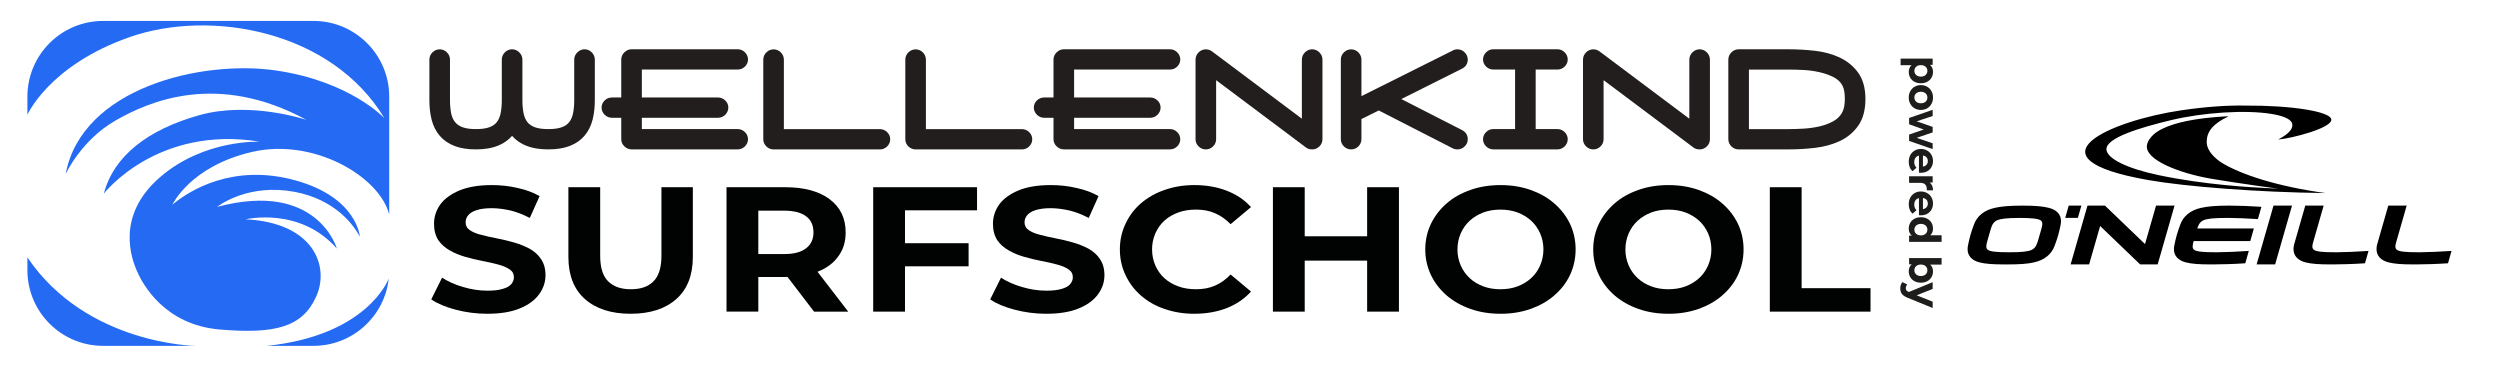 <svg xmlns="http://www.w3.org/2000/svg" xmlns:xlink="http://www.w3.org/1999/xlink" xmlns:serif="http://www.serif.com/" width="100%" height="100%" viewBox="0 0 23412 3435" xml:space="preserve" style="fill-rule:evenodd;clip-rule:evenodd;stroke-linejoin:round;stroke-miterlimit:2;"><g transform="matrix(1.333,0,0,1.333,-15387.6,-18310.8)"><g id="Capa-1" serif:id="Capa 1"></g><g id="Wide---website-blue" serif:id="Wide - website blue" transform="matrix(0.826,0,0,0.396,11472.9,9115.11)"><rect x="82.093" y="11653.1" width="21267.7" height="6500.85" style="fill:none;"></rect><g transform="matrix(2.61,0,0,5.437,18841.9,14922)"><g transform="matrix(1,0,0,1,-1181.25,-716.667)"><g transform="matrix(4.167,0,0,4.167,0,0)"><path d="M238.951,169.464c29.233,5.122 85.313,9.565 138.643,10.185c-37.379,-5.093 -66.871,-14.585 -82.164,-24.341c-6.361,-4.487 -9.896,-9.194 -10.717,-13.945c-0.644,-6.914 2.041,-12.231 8.657,-16.992c0.074,-0.059 0.156,-0.108 0.23,-0.161c0.463,-0.337 0.942,-0.66 1.445,-0.987c0.141,-0.083 0.284,-0.175 0.44,-0.268c0.492,-0.318 1.01,-0.635 1.557,-0.947c0.068,-0.044 0.142,-0.079 0.205,-0.132c1.304,-0.738 2.705,-1.485 4.228,-2.207l0.016,-0.147c-3.916,0.205 -50.026,1.68 -60.972,17.085c-1.373,1.709 -2.134,3.169 -2.574,5.269c-2.441,11.626 25.434,22.319 50.333,26.572c9.848,1.685 23.33,3.696 36.006,5.518c5.834,0.839 11.504,1.625 16.582,2.329c-1.207,-0.118 -2.549,-0.21 -4.039,-0.279c-17.53,-0.781 -53.955,-2.817 -90.035,-10.459c-24.032,-5.102 -40.443,-12.822 -40.6,-20.263c-0.18,-8.814 25.762,-16.802 50.454,-22.735c25.298,-6.064 58.224,-8.247 78.823,-4.853c8.086,1.338 13.912,3.452 15.719,6.772c1.645,3.882 -1.402,8.36 -10.455,13.12l0.045,0.093c10.498,-0.874 42.748,-9.175 41.244,-15.942c-1.318,-5.977 -30.707,-10.821 -67.686,-10.611c-13.837,-0.21 -30.257,0.845 -50.068,3.785c-53.779,7.973 -123.51,37.299 -25.317,54.541Zm39.532,34.814c1.68,-2.905 4.017,-4.058 9.516,-4.683c3.248,-0.351 6.845,-0.483 13.144,-0.498c0.084,-0.009 0.147,-0.009 0.211,-0.009c5.84,-0 16.162,0.454 22.592,0.898l0.699,0.049l2.754,-9.624l-1.074,-0.069c-7.321,-0.512 -16.963,-0.878 -24.033,-0.878c-0.127,0 -0.264,-0.005 -0.407,0c-10.433,0.019 -16.474,0.576 -21.791,1.782c-8.154,1.831 -13.77,6.362 -16.197,13.149c-0.903,2.5 -1.909,5.279 -2.706,8.062c-0.795,2.802 -1.323,5.41 -1.855,7.895c-0.24,1.114 -0.356,2.173 -0.356,3.184c-0.049,5.224 3.359,8.911 9.39,10.39c4.566,1.167 10.175,1.592 20.172,1.592l0.693,-0c7.113,-0.019 17.162,-0.317 24.926,-0.864l0.611,-0.039l2.768,-9.697l-1.241,0.088c-6.777,0.478 -17.549,0.976 -23.343,0.986l-0.914,-0c-5.723,-0 -9.053,-0.122 -11.948,-0.444c-2.545,-0.274 -4.244,-0.757 -5.191,-1.407c-0.879,-0.63 -1.24,-1.313 -1.289,-2.622l0.029,-0.063l-0.039,-0.22c0.016,-1.103 0.518,-3.071 0.689,-3.652l0.112,-0.376l44.258,0l2.832,-9.873l-44.248,0c0.322,-0.982 0.796,-2.305 1.236,-3.057Zm45.16,31.24l14.473,-0l13.203,-46.054l-14.467,0l-13.209,46.054Zm151.207,-10.508c-6.777,0.474 -17.558,0.972 -23.346,0.982c-0.316,-0.005 -0.619,-0 -0.912,-0c-5.732,-0 -9.062,-0.122 -11.953,-0.44c-2.549,-0.278 -4.244,-0.756 -5.181,-1.411c-0.909,-0.649 -1.27,-1.357 -1.299,-2.749l0.029,-0.317l-0.023,-0.034c0.072,-1.104 0.595,-2.871 0.771,-3.457l8.061,-28.12l-14.375,0l-8.848,30.835c-0.238,1.147 -0.356,2.187 -0.356,3.173c-0.048,5.274 3.448,8.975 9.493,10.459c4.554,1.153 10.146,1.587 20.097,1.587l0.782,-0c7.103,-0.019 17.158,-0.317 24.925,-0.864l0.612,-0.039l2.754,-9.697l-1.231,0.092Zm-88.271,0.982c-0.319,-0.005 -0.621,-0 -0.914,-0c-5.737,-0 -9.057,-0.122 -11.957,-0.44c-2.54,-0.278 -4.245,-0.756 -5.176,-1.411c-0.918,-0.649 -1.27,-1.362 -1.299,-2.768l0.029,-0.298l-0.019,-0.034c0.068,-1.104 0.59,-2.866 0.771,-3.467l8.051,-28.11l-14.369,0l-8.844,30.835c-0.244,1.147 -0.361,2.187 -0.361,3.173c-0.043,5.274 3.453,8.975 9.492,10.459c4.56,1.153 10.146,1.587 20.103,1.587l0.776,-0c7.109,-0.019 17.158,-0.317 24.928,-0.864l0.609,-0.039l2.764,-9.697l-1.235,0.092c-6.783,0.474 -17.564,0.972 -23.349,0.982Zm-231.329,-18.027l-2.637,9.14c-0.171,0.606 -0.81,2.627 -1.474,3.784c-1.69,2.906 -4.029,4.053 -9.522,4.659c-2.959,0.307 -6.235,0.434 -11.572,0.444c-5.322,-0.01 -8.525,-0.137 -11.299,-0.444c-2.549,-0.274 -4.253,-0.757 -5.196,-1.407c-0.883,-0.63 -1.245,-1.313 -1.299,-2.622l0.035,-0.063l-0.035,-0.22c0.015,-1.103 0.513,-3.071 0.689,-3.647l2.607,-9.151c0.176,-0.591 0.924,-3.017 1.583,-4.16c1.675,-2.905 4.014,-4.058 9.521,-4.683c2.964,-0.322 6.255,-0.468 11.602,-0.493c5.342,0.025 8.54,0.171 11.323,0.493c2.539,0.288 4.234,0.767 5.181,1.421c0.913,0.659 1.265,1.377 1.294,2.788c-0,0 -0.005,0.02 0.005,0.083c-0.01,1.094 -0.64,3.492 -0.806,4.078Zm6.069,-16.714c-4.658,-1.211 -10.371,-1.758 -20.796,-1.787c-10.445,0.029 -16.474,0.585 -21.787,1.782c-8.159,1.831 -13.77,6.362 -16.201,13.149c-0.894,2.5 -1.905,5.279 -2.697,8.062c-0.795,2.802 -1.323,5.41 -1.855,7.9c-0.239,1.109 -0.361,2.173 -0.361,3.189c-0.044,5.214 3.365,8.901 9.39,10.38c4.571,1.167 10.176,1.592 20.172,1.592l1.258,-0c9.996,-0 15.851,-0.434 21.046,-1.582c8.169,-1.802 13.775,-6.318 16.221,-13.1c0.894,-2.495 1.865,-5.103 2.671,-7.896c0.801,-2.793 1.392,-5.576 1.929,-8.066l0,-0.005c0.234,-1.123 0.361,-2.193 0.361,-3.208c0.044,-5.215 -3.359,-8.911 -9.351,-10.41Zm25.288,-1.778l-9.902,0l-2.744,9.566l9.902,0l2.744,-9.566Zm58.379,-0.009l-8.628,30.102l-31.313,-30.102l-13.667,0l-13.208,46.054l14.473,-0l8.628,-30.093l31.313,30.093l13.666,-0l13.208,-46.054l-14.472,0Z" style="fill-rule:nonzero;"></path></g></g></g><g transform="matrix(0.605,0,0,1.172,-216.757,-2543.14)"><g transform="matrix(16.149,0,0,17.369,2324.65,16759.8)"><path d="M0,-234.421c70.278,-24.549 175.695,-5.776 221.665,70.759c0,0 -29.844,-32.25 -94.587,-41.637c-64.742,-9.386 -168.956,15.163 -182.915,90.254c0,-0 13.478,-29.362 43.081,-46.45c29.604,-17.089 89.051,-42.841 166.549,-0.723c-0,0 -48.857,-16.606 -93.383,-4.091c-44.525,12.515 -74.369,35.38 -83.034,68.353c-0,0 46.21,-59.929 135.983,-45.248c-0,0 -48.777,-2.407 -87.286,31.128c-38.508,33.534 -24.629,70.679 -19.815,81.75c4.813,11.071 23.827,46.692 71.962,50.783c48.136,4.092 71.963,-1.925 83.997,-28.64c12.034,-26.716 -2.407,-64.502 -61.373,-67.39c0,0 47.173,-11.312 79.424,25.511c-0,0 -16.847,-59.688 -104.214,-36.342c-0,0 22.865,-18.532 60.17,-14.2c37.305,4.332 56.559,25.993 64.02,40.193c-0,0 -2.166,-34.176 -56.078,-49.098c-53.912,-14.922 -91.939,8.424 -107.102,21.18c-0,0 15.404,-33.455 69.316,-45.97c53.912,-12.515 111.313,21.661 119.436,54.634l-0,-102.86c-0,-36.415 -29.52,-65.936 -65.935,-65.936l-183.09,0c-36.415,0 -65.936,29.521 -65.936,65.936l-0,15.855c-0,0 18.867,-43.202 89.145,-67.751" style="fill:#246af3;fill-rule:nonzero;"></path></g><g transform="matrix(0,17.369,16.149,0,2688.34,15423.1)"><path d="M34.6,-111.665l11.128,0.001c36.415,-0.001 65.937,29.519 65.937,65.936l-0,80.328c-0,0 -1.011,-94.853 -77.065,-146.265" style="fill:#246af3;fill-rule:nonzero;"></path></g><g transform="matrix(16.149,0,0,17.369,4252.52,16343.8)"><path d="M0,58.653l40.504,0c33.954,0 61.908,-25.665 65.534,-58.653c-0.23,0.626 -18.512,49.612 -106.038,58.653" style="fill:#246af3;fill-rule:nonzero;"></path></g></g><g transform="matrix(7.081,0,0,15.354,-165362,-316504)"><g transform="matrix(4.167,0,0,4.167,24067.2,21545.4)"><path d="M0,-27.5c-0.774,0 -1.467,0.277 -2.058,0.822c-0.612,0.565 -0.935,1.269 -0.935,2.036l0,11.244c0,1.357 -0.115,2.585 -0.341,3.649c-0.204,0.957 -0.566,1.769 -1.077,2.411c-0.489,0.614 -1.194,1.094 -2.098,1.425c-0.98,0.361 -2.31,0.545 -3.952,0.545c-1.642,0 -2.973,-0.184 -3.954,-0.545c-0.904,-0.332 -1.609,-0.812 -2.097,-1.425c-0.512,-0.642 -0.875,-1.454 -1.077,-2.41c-0.226,-1.065 -0.341,-2.293 -0.341,-3.65l0,-11.244c0,-0.766 -0.323,-1.47 -0.935,-2.036c-0.593,-0.546 -1.285,-0.822 -2.058,-0.822c-0.773,0 -1.483,0.291 -2.056,0.843c-0.581,0.562 -0.888,1.26 -0.888,2.015l0,11.244c0,1.358 -0.114,2.586 -0.34,3.65c-0.202,0.957 -0.563,1.768 -1.074,2.411c-0.487,0.613 -1.19,1.093 -2.091,1.425c-0.978,0.361 -2.303,0.544 -3.94,0.544c-1.635,0 -2.961,-0.184 -3.939,-0.545c-0.906,-0.334 -1.621,-0.816 -2.125,-1.437c-0.521,-0.638 -0.887,-1.446 -1.088,-2.398c-0.225,-1.064 -0.34,-2.292 -0.34,-3.65l0,-11.244c0,-0.759 -0.313,-1.459 -0.904,-2.023c-1.15,-1.094 -2.982,-1.093 -4.13,0.002c-0.591,0.563 -0.904,1.262 -0.904,2.021l0,11.244c0,1.998 0.221,3.835 0.653,5.456c0.455,1.711 1.238,3.198 2.326,4.422c1.093,1.232 2.527,2.184 4.26,2.832c1.681,0.627 3.759,0.947 6.179,0.947c1.132,0 2.245,-0.08 3.307,-0.237c1.1,-0.161 2.156,-0.44 3.139,-0.831c1.001,-0.397 1.941,-0.934 2.796,-1.595c0.42,-0.326 0.814,-0.696 1.174,-1.102c0.362,0.404 0.749,0.771 1.157,1.093c0.842,0.667 1.789,1.208 2.815,1.607c0.997,0.389 2.058,0.668 3.154,0.828c1.062,0.157 2.176,0.237 3.309,0.237c2.418,0 4.496,-0.32 6.178,-0.947c1.733,-0.648 3.167,-1.6 4.261,-2.832c1.087,-1.223 1.869,-2.711 2.326,-4.422c0.433,-1.626 0.652,-3.462 0.652,-5.456l0,-11.244c0,-0.755 -0.308,-1.453 -0.891,-2.016c-0.57,-0.551 -1.28,-0.842 -2.053,-0.842" style="fill:#231e1e;fill-rule:nonzero;"></path></g><g transform="matrix(4.167,0,0,4.167,24251.1,21523)"><path d="M0,-16.505c0.774,-0 1.46,-0.264 2.037,-0.781c0.609,-0.545 0.932,-1.24 0.932,-2.01c0,-0.759 -0.315,-1.455 -0.911,-2.014c-0.574,-0.538 -1.286,-0.822 -2.058,-0.822l-30.578,-0c-0.775,-0 -1.468,0.277 -2.059,0.824c-0.611,0.566 -0.934,1.271 -0.934,2.038l0,10.511l-2.702,-0c-0.773,-0 -1.458,0.263 -2.037,0.781c-0.61,0.547 -0.932,1.242 -0.932,2.01c-0,0.759 0.315,1.455 0.91,2.013c0.574,0.538 1.286,0.822 2.059,0.822l2.702,-0l0,5.946c0,0.78 0.331,1.483 0.956,2.033c0.588,0.517 1.273,0.781 2.037,0.781l30.578,-0c0.777,-0 1.464,-0.268 2.043,-0.794c0.606,-0.55 0.926,-1.248 0.926,-2.02c0,-0.772 -0.32,-1.47 -0.925,-2.019c-0.58,-0.527 -1.267,-0.794 -2.044,-0.794l-27.634,-0l0,-3.133l21.963,-0c0.774,-0 1.485,-0.284 2.058,-0.821c0.596,-0.559 0.911,-1.255 0.911,-2.014c0,-0.768 -0.322,-1.464 -0.931,-2.009c-0.579,-0.519 -1.264,-0.782 -2.038,-0.782l-21.963,-0l0,-7.746l27.634,-0Z" style="fill:#231e1e;fill-rule:nonzero;"></path></g><g transform="matrix(4.167,0,0,4.167,24421.9,21453.2)"><path d="M0,16.764l-27.683,0l0,-19.273c0,-0.76 -0.313,-1.459 -0.904,-2.024c-1.149,-1.093 -2.979,-1.094 -4.13,0.002c-0.591,0.564 -0.903,1.262 -0.903,2.022l-0,22.086c-0,0.771 0.319,1.47 0.925,2.02c0.579,0.526 1.267,0.794 2.043,0.794l30.652,0c0.777,0 1.465,-0.268 2.045,-0.795c0.604,-0.551 0.923,-1.248 0.923,-2.019c0,-0.771 -0.319,-1.469 -0.924,-2.019c-0.58,-0.526 -1.268,-0.794 -2.044,-0.794" style="fill:#231e1e;fill-rule:nonzero;"></path></g><g transform="matrix(4.167,0,0,4.167,24592.5,21453.2)"><path d="M0,16.764l-27.683,0l0,-19.273c0,-0.76 -0.313,-1.459 -0.904,-2.024c-1.149,-1.093 -2.979,-1.094 -4.129,0.002c-0.592,0.564 -0.904,1.262 -0.904,2.022l0,22.086c0,0.771 0.32,1.47 0.925,2.02c0.579,0.526 1.267,0.794 2.043,0.794l30.652,0c0.777,0 1.465,-0.268 2.045,-0.795c0.604,-0.551 0.924,-1.248 0.924,-2.019c0,-0.771 -0.32,-1.469 -0.925,-2.019c-0.579,-0.526 -1.268,-0.794 -2.044,-0.794" style="fill:#231e1e;fill-rule:nonzero;"></path></g><g transform="matrix(4.167,0,0,4.167,24770.3,21523)"><path d="M0,-16.505c0.774,-0 1.46,-0.264 2.037,-0.781c0.609,-0.546 0.933,-1.241 0.933,-2.01c0,-0.758 -0.316,-1.454 -0.912,-2.014c-0.573,-0.538 -1.285,-0.822 -2.058,-0.822l-30.578,-0c-0.765,-0 -1.477,0.285 -2.059,0.824c-0.61,0.566 -0.934,1.271 -0.934,2.038l0,10.511l-2.701,-0c-0.774,-0 -1.459,0.263 -2.038,0.781c-0.609,0.547 -0.931,1.242 -0.931,2.01c0,0.759 0.314,1.455 0.91,2.013c0.573,0.538 1.285,0.822 2.059,0.822l2.701,-0l0,5.946c0,0.78 0.331,1.482 0.956,2.032c0.587,0.518 1.272,0.782 2.037,0.782l30.578,-0c0.776,-0 1.464,-0.268 2.044,-0.794c0.605,-0.551 0.926,-1.249 0.926,-2.02c0,-0.771 -0.321,-1.469 -0.926,-2.019c-0.58,-0.527 -1.268,-0.794 -2.044,-0.794l-27.634,-0l0,-3.133l21.963,-0c0.775,-0 1.485,-0.284 2.059,-0.821c0.595,-0.559 0.911,-1.255 0.911,-2.014c0,-0.768 -0.322,-1.463 -0.932,-2.009c-0.578,-0.519 -1.263,-0.782 -2.038,-0.782l-21.963,-0l0,-7.746l27.634,-0Z" style="fill:#231e1e;fill-rule:nonzero;"></path></g><g transform="matrix(4.167,0,0,4.167,24941.1,21545.4)"><path d="M0,-27.495c-0.787,0 -1.482,0.281 -2.066,0.837c-0.591,0.563 -0.903,1.263 -0.903,2.021l0,16.385l-25.867,-18.647c-1.185,-0.86 -2.814,-0.773 -3.882,0.241c-0.59,0.563 -0.902,1.263 -0.902,2.021l0,22.087c0,0.771 0.32,1.469 0.926,2.02c0.579,0.526 1.267,0.794 2.043,0.794c0.776,0 1.464,-0.268 2.044,-0.794c0.604,-0.551 0.924,-1.249 0.924,-2.02l0,-16.386l25.825,18.615c0.487,0.388 1.113,0.585 1.858,0.585c0.776,-0 1.464,-0.268 2.046,-0.795c0.603,-0.551 0.923,-1.248 0.923,-2.019l0,-22.087c0,-0.757 -0.313,-1.458 -0.904,-2.023c-0.575,-0.546 -1.289,-0.835 -2.065,-0.835" style="fill:#231e1e;fill-rule:nonzero;"></path></g><g transform="matrix(4.167,0,0,4.167,25128,21533.5)"><path d="M0,-21.783c0,-0.758 -0.312,-1.458 -0.903,-2.023c-0.576,-0.546 -1.289,-0.835 -2.066,-0.835c-0.501,0 -0.999,0.128 -1.376,0.346l-26.306,12.644l-0,-10.132c-0,-0.759 -0.313,-1.458 -0.904,-2.023c-1.15,-1.093 -2.978,-1.094 -4.132,0.002c-0.589,0.563 -0.902,1.262 -0.902,2.021l0,22.087c0,0.77 0.32,1.469 0.926,2.019c0.58,0.527 1.267,0.794 2.043,0.794c0.776,0 1.464,-0.267 2.044,-0.794c0.605,-0.55 0.925,-1.249 0.925,-2.019l-0,-5.606l4.994,-2.376l21.275,10.475c0.408,0.212 0.884,0.32 1.413,0.32c0.777,0 1.465,-0.267 2.046,-0.795c0.604,-0.55 0.923,-1.248 0.923,-2.018c-0,-1.101 -0.561,-1.99 -1.582,-2.507l-17.576,-8.637l17.513,-8.431c1.045,-0.499 1.645,-1.414 1.645,-2.512" style="fill:#231e1e;fill-rule:nonzero;"></path></g><g transform="matrix(4.167,0,0,4.167,25235.7,21523)"><path d="M0,-16.505c0.775,-0 1.461,-0.264 2.037,-0.781c0.609,-0.546 0.932,-1.241 0.932,-2.01c0,-0.758 -0.315,-1.453 -0.91,-2.013c-0.574,-0.538 -1.285,-0.823 -2.059,-0.823l-18.479,-0c-0.784,-0 -1.477,0.277 -2.059,0.823c-0.595,0.56 -0.909,1.255 -0.909,2.013c0,0.768 0.321,1.463 0.93,2.009c0.579,0.518 1.264,0.782 2.038,0.782l6.271,-0l0,16.505l-6.271,-0c-0.777,-0 -1.463,0.267 -2.042,0.794c-0.606,0.549 -0.926,1.248 -0.926,2.019c0,0.771 0.32,1.469 0.925,2.02c0.58,0.526 1.266,0.794 2.043,0.794l18.479,-0c0.778,-0 1.466,-0.268 2.043,-0.794c0.605,-0.551 0.926,-1.249 0.926,-2.02c-0,-0.771 -0.32,-1.469 -0.924,-2.018c-0.579,-0.528 -1.267,-0.795 -2.045,-0.795l-6.271,-0l-0,-16.505l6.271,-0Z" style="fill:#231e1e;fill-rule:nonzero;"></path></g><g transform="matrix(4.167,0,0,4.167,25406.5,21545.4)"><path d="M0,-27.495c-0.787,0 -1.481,0.281 -2.066,0.837c-0.591,0.563 -0.903,1.263 -0.903,2.021l0,16.385l-25.867,-18.647c-1.185,-0.86 -2.814,-0.773 -3.882,0.241c-0.59,0.563 -0.902,1.263 -0.902,2.021l0,22.087c0,0.771 0.32,1.469 0.926,2.02c0.579,0.526 1.267,0.794 2.043,0.794c0.776,0 1.464,-0.268 2.044,-0.794c0.604,-0.551 0.924,-1.249 0.924,-2.02l0,-16.386l25.825,18.615c0.488,0.388 1.113,0.585 1.858,0.585c0.776,-0 1.465,-0.268 2.046,-0.795c0.603,-0.551 0.923,-1.248 0.923,-2.019l0,-22.087c0,-0.757 -0.313,-1.458 -0.904,-2.023c-0.575,-0.546 -1.289,-0.835 -2.065,-0.835" style="fill:#231e1e;fill-rule:nonzero;"></path></g><g transform="matrix(4.167,0,0,4.167,25567.1,21463.4)"><path d="M0,12.12c-1.214,0.642 -2.563,1.127 -4.007,1.442c-1.492,0.326 -3.037,0.535 -4.591,0.62c-1.605,0.086 -3.046,0.13 -4.282,0.13l-11.452,-0l0,-16.505l11.452,-0c1.206,-0 2.625,0.038 4.219,0.111c1.539,0.07 3.09,0.271 4.611,0.597c1.491,0.32 2.874,0.788 4.11,1.392c1.121,0.548 1.936,1.274 2.492,2.212c0.311,0.543 0.514,1.122 0.605,1.723c0.104,0.69 0.157,1.4 0.157,2.107c0,0.695 -0.06,1.396 -0.176,2.079c-0.106,0.611 -0.32,1.199 -0.634,1.748c-0.561,0.974 -1.403,1.762 -2.504,2.344m7.112,-13.512c-1.38,-1.807 -3.189,-3.216 -5.379,-4.186c-2.113,-0.938 -4.501,-1.554 -7.096,-1.834c-2.514,-0.27 -5.042,-0.407 -7.517,-0.407l-14.422,-0c-0.775,-0 -1.489,0.289 -2.065,0.836c-0.591,0.564 -0.903,1.263 -0.903,2.022l0,22.087c0,0.77 0.32,1.469 0.925,2.019c0.58,0.527 1.268,0.794 2.043,0.794l14.422,-0c2.549,-0 5.113,-0.144 7.622,-0.43c2.59,-0.294 4.968,-0.919 7.069,-1.857c2.178,-0.975 3.974,-2.403 5.337,-4.245c1.396,-1.887 2.104,-4.389 2.104,-7.436c0,-3.024 -0.72,-5.501 -2.14,-7.363" style="fill:#231e1e;fill-rule:nonzero;"></path></g></g><g transform="matrix(24.285,0,0,45.87,-13637.5,-43377.9)"><g transform="matrix(68.745,0,0,68.745,714.2,1320.62)"><path d="M0.313,0.012c-0.056,-0 -0.109,-0.008 -0.161,-0.023c-0.051,-0.015 -0.093,-0.034 -0.124,-0.058l0.055,-0.122c0.03,0.021 0.065,0.039 0.106,0.052c0.042,0.014 0.083,0.021 0.125,0.021c0.032,-0 0.058,-0.003 0.078,-0.01c0.02,-0.006 0.034,-0.015 0.043,-0.026c0.009,-0.012 0.014,-0.025 0.014,-0.039c0,-0.019 -0.007,-0.034 -0.022,-0.045c-0.015,-0.011 -0.034,-0.02 -0.058,-0.027c-0.024,-0.007 -0.051,-0.014 -0.08,-0.02c-0.029,-0.006 -0.058,-0.014 -0.087,-0.023c-0.029,-0.009 -0.055,-0.021 -0.079,-0.036c-0.024,-0.015 -0.044,-0.034 -0.059,-0.058c-0.014,-0.024 -0.022,-0.055 -0.022,-0.092c0,-0.04 0.011,-0.076 0.032,-0.109c0.022,-0.033 0.055,-0.059 0.098,-0.079c0.044,-0.02 0.099,-0.03 0.165,-0.03c0.044,0 0.087,0.005 0.13,0.016c0.043,0.01 0.081,0.026 0.113,0.046l-0.05,0.123c-0.033,-0.019 -0.065,-0.033 -0.098,-0.042c-0.033,-0.008 -0.065,-0.013 -0.096,-0.013c-0.032,0 -0.057,0.004 -0.077,0.011c-0.02,0.007 -0.034,0.017 -0.043,0.029c-0.009,0.012 -0.013,0.025 -0.013,0.04c-0,0.018 0.007,0.033 0.022,0.044c0.015,0.011 0.034,0.02 0.058,0.026c0.024,0.007 0.051,0.014 0.08,0.02c0.029,0.006 0.058,0.014 0.087,0.023c0.029,0.009 0.055,0.021 0.079,0.035c0.024,0.015 0.044,0.034 0.058,0.058c0.015,0.024 0.023,0.054 0.023,0.091c-0,0.039 -0.011,0.075 -0.033,0.108c-0.022,0.033 -0.054,0.059 -0.098,0.079c-0.044,0.02 -0.099,0.03 -0.166,0.03Z" style="fill:#010303;fill-rule:nonzero;"></path></g><g transform="matrix(68.745,0,0,68.745,758.858,1320.62)"><path d="M0.394,0.012c-0.099,-0 -0.177,-0.028 -0.233,-0.083c-0.056,-0.055 -0.084,-0.134 -0.084,-0.237l-0,-0.392l0.162,0l0,0.386c0,0.067 0.014,0.115 0.041,0.144c0.028,0.03 0.066,0.044 0.115,0.044c0.05,0 0.088,-0.014 0.115,-0.044c0.027,-0.029 0.041,-0.077 0.041,-0.144l0,-0.386l0.16,0l-0,0.392c-0,0.103 -0.028,0.182 -0.084,0.237c-0.056,0.055 -0.134,0.083 -0.233,0.083Z" style="fill:#010303;fill-rule:nonzero;"></path></g><g transform="matrix(68.745,0,0,68.745,813.824,1320.62)"><path d="M0.083,-0l-0,-0.7l0.299,0c0.097,0 0.173,0.023 0.227,0.068c0.054,0.045 0.081,0.107 0.081,0.186c0,0.052 -0.012,0.097 -0.037,0.134c-0.024,0.038 -0.059,0.067 -0.105,0.087c-0.045,0.02 -0.1,0.03 -0.162,0.03l-0.213,-0l0.072,-0.071l0,0.266l-0.162,0Zm0.446,0l-0.176,-0.254l0.173,-0l0.177,0.254l-0.174,0Zm-0.284,-0.248l-0.072,-0.076l0.204,-0c0.05,-0 0.087,-0.011 0.112,-0.033c0.025,-0.021 0.037,-0.051 0.037,-0.089c0,-0.039 -0.012,-0.069 -0.037,-0.09c-0.025,-0.021 -0.062,-0.032 -0.112,-0.032l-0.204,-0l0.072,-0.077l0,0.397Z" style="fill:#010303;fill-rule:nonzero;"></path></g><g transform="matrix(68.745,0,0,68.745,865.195,1320.62)"><path d="M0.083,-0l-0,-0.7l0.529,0l-0,0.13l-0.367,0l0,0.57l-0.162,-0Zm0.15,-0.255l-0,-0.13l0.336,-0l0,0.13l-0.336,0Z" style="fill:#010303;fill-rule:nonzero;"></path></g><g transform="matrix(68.745,0,0,68.745,909.955,1320.62)"><path d="M0.313,0.012c-0.056,-0 -0.109,-0.008 -0.161,-0.023c-0.051,-0.015 -0.093,-0.034 -0.124,-0.058l0.055,-0.122c0.03,0.021 0.065,0.039 0.106,0.052c0.042,0.014 0.083,0.021 0.125,0.021c0.032,-0 0.058,-0.003 0.078,-0.01c0.02,-0.006 0.034,-0.015 0.043,-0.026c0.009,-0.012 0.014,-0.025 0.014,-0.039c0,-0.019 -0.007,-0.034 -0.022,-0.045c-0.015,-0.011 -0.034,-0.02 -0.058,-0.027c-0.024,-0.007 -0.051,-0.014 -0.08,-0.02c-0.029,-0.006 -0.058,-0.014 -0.087,-0.023c-0.029,-0.009 -0.055,-0.021 -0.079,-0.036c-0.024,-0.015 -0.044,-0.034 -0.059,-0.058c-0.014,-0.024 -0.022,-0.055 -0.022,-0.092c0,-0.04 0.011,-0.076 0.032,-0.109c0.022,-0.033 0.055,-0.059 0.098,-0.079c0.044,-0.02 0.099,-0.03 0.165,-0.03c0.044,0 0.087,0.005 0.13,0.016c0.043,0.01 0.081,0.026 0.113,0.046l-0.05,0.123c-0.033,-0.019 -0.065,-0.033 -0.098,-0.042c-0.033,-0.008 -0.065,-0.013 -0.096,-0.013c-0.032,0 -0.057,0.004 -0.077,0.011c-0.02,0.007 -0.034,0.017 -0.043,0.029c-0.009,0.012 -0.013,0.025 -0.013,0.04c-0,0.018 0.007,0.033 0.022,0.044c0.015,0.011 0.034,0.02 0.058,0.026c0.024,0.007 0.051,0.014 0.08,0.02c0.029,0.006 0.058,0.014 0.087,0.023c0.029,0.009 0.055,0.021 0.079,0.035c0.024,0.015 0.044,0.034 0.058,0.058c0.015,0.024 0.023,0.054 0.023,0.091c-0,0.039 -0.011,0.075 -0.033,0.108c-0.022,0.033 -0.054,0.059 -0.098,0.079c-0.044,0.02 -0.099,0.03 -0.166,0.03Z" style="fill:#010303;fill-rule:nonzero;"></path></g><g transform="matrix(68.745,0,0,68.745,954.614,1320.62)"><path d="M0.418,0.012c-0.054,-0 -0.104,-0.009 -0.151,-0.027c-0.046,-0.017 -0.086,-0.042 -0.12,-0.075c-0.034,-0.032 -0.06,-0.071 -0.079,-0.115c-0.019,-0.044 -0.029,-0.092 -0.029,-0.145c0,-0.053 0.01,-0.101 0.029,-0.145c0.019,-0.044 0.045,-0.083 0.079,-0.115c0.035,-0.033 0.075,-0.058 0.121,-0.075c0.046,-0.018 0.097,-0.027 0.151,-0.027c0.061,0 0.116,0.011 0.165,0.032c0.049,0.021 0.09,0.051 0.123,0.092l-0.104,0.096c-0.024,-0.027 -0.05,-0.048 -0.08,-0.062c-0.029,-0.014 -0.061,-0.02 -0.096,-0.02c-0.033,-0 -0.063,0.005 -0.09,0.016c-0.027,0.011 -0.051,0.026 -0.071,0.046c-0.02,0.02 -0.035,0.044 -0.046,0.071c-0.011,0.028 -0.017,0.058 -0.017,0.091c0,0.033 0.006,0.063 0.017,0.091c0.011,0.027 0.026,0.051 0.046,0.071c0.02,0.02 0.044,0.035 0.071,0.046c0.027,0.011 0.057,0.016 0.09,0.016c0.035,0 0.067,-0.006 0.096,-0.02c0.03,-0.014 0.056,-0.035 0.08,-0.063l0.104,0.096c-0.033,0.041 -0.074,0.071 -0.123,0.093c-0.049,0.021 -0.105,0.032 -0.166,0.032Z" style="fill:#010303;fill-rule:nonzero;"></path></g><g transform="matrix(68.745,0,0,68.745,1005.19,1320.62)"><path d="M0.563,-0l-0,-0.7l0.162,0l0,0.7l-0.162,-0Zm-0.48,-0l-0,-0.7l0.162,0l0,0.7l-0.162,-0Zm0.15,-0.287l-0,-0.137l0.342,0l-0,0.137l-0.342,0Z" style="fill:#010303;fill-rule:nonzero;"></path></g><g transform="matrix(68.745,0,0,68.745,1061.57,1320.62)"><path d="M0.423,0.012c-0.056,-0 -0.107,-0.009 -0.153,-0.027c-0.047,-0.018 -0.088,-0.044 -0.122,-0.076c-0.034,-0.033 -0.061,-0.071 -0.08,-0.115c-0.019,-0.044 -0.029,-0.092 -0.029,-0.144c0,-0.052 0.01,-0.1 0.029,-0.144c0.019,-0.044 0.046,-0.082 0.08,-0.115c0.034,-0.033 0.075,-0.058 0.122,-0.076c0.046,-0.018 0.097,-0.027 0.152,-0.027c0.056,0 0.106,0.009 0.153,0.027c0.046,0.018 0.087,0.043 0.121,0.076c0.034,0.032 0.061,0.071 0.08,0.114c0.019,0.044 0.029,0.093 0.029,0.145c-0,0.052 -0.01,0.1 -0.029,0.145c-0.019,0.044 -0.046,0.082 -0.08,0.114c-0.034,0.033 -0.075,0.058 -0.121,0.076c-0.047,0.018 -0.097,0.027 -0.152,0.027Zm-0.001,-0.138c0.031,0 0.06,-0.005 0.087,-0.016c0.026,-0.011 0.049,-0.026 0.069,-0.046c0.02,-0.02 0.035,-0.044 0.046,-0.071c0.011,-0.028 0.017,-0.058 0.017,-0.091c-0,-0.033 -0.006,-0.064 -0.017,-0.091c-0.011,-0.027 -0.026,-0.051 -0.046,-0.071c-0.02,-0.02 -0.043,-0.035 -0.069,-0.046c-0.027,-0.011 -0.056,-0.016 -0.087,-0.016c-0.031,-0 -0.06,0.005 -0.087,0.016c-0.026,0.011 -0.049,0.026 -0.069,0.046c-0.02,0.02 -0.035,0.044 -0.046,0.071c-0.011,0.028 -0.017,0.058 -0.017,0.091c0,0.033 0.006,0.063 0.017,0.091c0.011,0.027 0.026,0.051 0.046,0.071c0.019,0.02 0.043,0.035 0.069,0.046c0.027,0.011 0.056,0.016 0.087,0.016Z" style="fill:#010303;fill-rule:nonzero;"></path></g><g transform="matrix(68.745,0,0,68.745,1120.39,1320.62)"><path d="M0.423,0.012c-0.056,-0 -0.107,-0.009 -0.153,-0.027c-0.047,-0.018 -0.088,-0.044 -0.122,-0.076c-0.034,-0.033 -0.061,-0.071 -0.08,-0.115c-0.019,-0.044 -0.029,-0.092 -0.029,-0.144c0,-0.052 0.01,-0.1 0.029,-0.144c0.019,-0.044 0.046,-0.082 0.08,-0.115c0.034,-0.033 0.075,-0.058 0.122,-0.076c0.046,-0.018 0.097,-0.027 0.152,-0.027c0.056,0 0.106,0.009 0.153,0.027c0.046,0.018 0.087,0.043 0.121,0.076c0.034,0.032 0.061,0.071 0.08,0.114c0.019,0.044 0.029,0.093 0.029,0.145c-0,0.052 -0.01,0.1 -0.029,0.145c-0.019,0.044 -0.046,0.082 -0.08,0.114c-0.034,0.033 -0.075,0.058 -0.121,0.076c-0.047,0.018 -0.097,0.027 -0.152,0.027Zm-0.001,-0.138c0.031,0 0.06,-0.005 0.087,-0.016c0.026,-0.011 0.049,-0.026 0.069,-0.046c0.02,-0.02 0.035,-0.044 0.046,-0.071c0.011,-0.028 0.017,-0.058 0.017,-0.091c-0,-0.033 -0.006,-0.064 -0.017,-0.091c-0.011,-0.027 -0.026,-0.051 -0.046,-0.071c-0.02,-0.02 -0.043,-0.035 -0.069,-0.046c-0.027,-0.011 -0.056,-0.016 -0.087,-0.016c-0.031,-0 -0.06,0.005 -0.087,0.016c-0.026,0.011 -0.049,0.026 -0.069,0.046c-0.02,0.02 -0.035,0.044 -0.046,0.071c-0.011,0.028 -0.017,0.058 -0.017,0.091c0,0.033 0.006,0.063 0.017,0.091c0.011,0.027 0.026,0.051 0.046,0.071c0.019,0.02 0.043,0.035 0.069,0.046c0.027,0.011 0.056,0.016 0.087,0.016Z" style="fill:#010303;fill-rule:nonzero;"></path></g><g transform="matrix(68.745,0,0,68.745,1179.22,1320.62)"><path d="M0.083,-0l-0,-0.7l0.162,0l0,0.568l0.351,-0l-0,0.132l-0.513,-0Z" style="fill:#010303;fill-rule:nonzero;"></path></g></g><g transform="matrix(1.24143e-15,40.683,-20.323,2.7861e-15,42480.7,-39057.8)"><g transform="matrix(18.33,0,0,18.33,1271.16,1287.1)"><path d="M0.39,0.008c-0.045,-0 -0.085,-0.01 -0.119,-0.03c-0.034,-0.02 -0.061,-0.051 -0.08,-0.092c-0.019,-0.04 -0.028,-0.092 -0.028,-0.155c-0,-0.063 0.009,-0.115 0.027,-0.156c0.018,-0.041 0.044,-0.071 0.078,-0.091c0.034,-0.02 0.075,-0.03 0.122,-0.03c0.05,0 0.096,0.012 0.136,0.035c0.041,0.022 0.073,0.055 0.096,0.096c0.024,0.041 0.036,0.09 0.036,0.146c-0,0.056 -0.012,0.105 -0.036,0.147c-0.023,0.041 -0.055,0.073 -0.096,0.096c-0.04,0.022 -0.086,0.034 -0.136,0.034Zm-0.318,0.186l0,-0.732l0.149,0l-0,0.11l-0.003,0.16l0.01,0.159l0,0.303l-0.156,0Zm0.291,-0.314c0.026,-0 0.049,-0.006 0.07,-0.018c0.02,-0.012 0.037,-0.029 0.049,-0.051c0.012,-0.023 0.018,-0.049 0.018,-0.08c0,-0.031 -0.006,-0.058 -0.018,-0.08c-0.012,-0.022 -0.029,-0.039 -0.049,-0.051c-0.021,-0.012 -0.044,-0.018 -0.07,-0.018c-0.026,0 -0.049,0.006 -0.07,0.018c-0.021,0.012 -0.037,0.029 -0.049,0.051c-0.012,0.022 -0.018,0.049 -0.018,0.08c-0,0.031 0.006,0.057 0.018,0.08c0.012,0.022 0.028,0.039 0.049,0.051c0.021,0.012 0.044,0.018 0.07,0.018Z" style="fill:#1d1d1b;fill-rule:nonzero;"></path></g><g transform="matrix(18.33,0,0,18.33,1283.43,1287.1)"><path d="M0.328,0.008c-0.057,-0 -0.108,-0.012 -0.152,-0.036c-0.045,-0.024 -0.08,-0.056 -0.105,-0.098c-0.026,-0.042 -0.039,-0.09 -0.039,-0.143c0,-0.054 0.013,-0.102 0.039,-0.144c0.025,-0.041 0.06,-0.074 0.105,-0.097c0.044,-0.024 0.094,-0.036 0.152,-0.036c0.057,0 0.108,0.012 0.152,0.036c0.045,0.023 0.079,0.056 0.105,0.097c0.025,0.042 0.038,0.09 0.038,0.144c-0,0.054 -0.013,0.101 -0.038,0.143c-0.025,0.042 -0.06,0.074 -0.105,0.098c-0.045,0.024 -0.095,0.036 -0.152,0.036Zm-0,-0.128c0.026,-0 0.049,-0.006 0.07,-0.018c0.02,-0.012 0.037,-0.029 0.049,-0.051c0.012,-0.023 0.018,-0.05 0.018,-0.08c-0,-0.031 -0.006,-0.058 -0.018,-0.08c-0.012,-0.022 -0.029,-0.039 -0.049,-0.051c-0.021,-0.012 -0.044,-0.018 -0.07,-0.018c-0.026,0 -0.05,0.006 -0.07,0.018c-0.021,0.012 -0.037,0.029 -0.049,0.051c-0.013,0.022 -0.019,0.049 -0.019,0.08c0,0.03 0.006,0.057 0.019,0.08c0.012,0.022 0.028,0.039 0.049,0.051c0.02,0.012 0.044,0.018 0.07,0.018Z" style="fill:#1d1d1b;fill-rule:nonzero;"></path></g><g transform="matrix(18.33,0,0,18.33,1294.78,1287.1)"><path d="M0.195,-0l-0.194,-0.538l0.147,0l0.161,0.463l-0.07,-0l0.168,-0.463l0.132,0l0.163,0.463l-0.07,-0l0.166,-0.463l0.138,0l-0.195,0.538l-0.151,-0l-0.143,-0.397l0.046,-0l-0.148,0.397l-0.15,-0Z" style="fill:#1d1d1b;fill-rule:nonzero;"></path></g><g transform="matrix(18.33,0,0,18.33,1311.28,1287.1)"><path d="M0.339,0.008c-0.062,-0 -0.115,-0.012 -0.162,-0.036c-0.046,-0.024 -0.081,-0.057 -0.107,-0.099c-0.025,-0.041 -0.038,-0.089 -0.038,-0.142c0,-0.054 0.013,-0.102 0.038,-0.143c0.024,-0.042 0.059,-0.075 0.102,-0.098c0.043,-0.024 0.092,-0.036 0.147,-0.036c0.053,0 0.1,0.012 0.142,0.034c0.043,0.022 0.076,0.054 0.101,0.096c0.024,0.041 0.037,0.091 0.037,0.149c-0,0.006 -0,0.013 -0.001,0.021c-0,0.007 -0.001,0.014 -0.002,0.021l-0.437,-0l0,-0.091l0.355,-0l-0.06,0.027c-0,-0.028 -0.006,-0.052 -0.017,-0.073c-0.012,-0.021 -0.027,-0.037 -0.047,-0.049c-0.02,-0.011 -0.044,-0.017 -0.07,-0.017c-0.027,-0 -0.05,0.006 -0.071,0.017c-0.02,0.012 -0.036,0.028 -0.047,0.049c-0.011,0.022 -0.017,0.046 -0.017,0.075l0,0.024c0,0.03 0.007,0.055 0.02,0.077c0.013,0.023 0.031,0.04 0.055,0.051c0.024,0.012 0.051,0.018 0.083,0.018c0.029,0 0.054,-0.004 0.075,-0.013c0.022,-0.008 0.042,-0.021 0.06,-0.039l0.083,0.09c-0.025,0.028 -0.056,0.05 -0.093,0.064c-0.037,0.015 -0.08,0.023 -0.129,0.023Z" style="fill:#1d1d1b;fill-rule:nonzero;"></path></g><g transform="matrix(18.33,0,0,18.33,1322.47,1287.1)"><path d="M0.072,-0l0,-0.538l0.149,0l-0,0.152l-0.021,-0.044c0.016,-0.038 0.042,-0.067 0.077,-0.086c0.035,-0.02 0.078,-0.03 0.129,-0.03l0,0.144c-0.006,-0.001 -0.013,-0.001 -0.018,-0.002c-0.005,-0 -0.011,-0 -0.017,-0c-0.043,-0 -0.077,0.012 -0.104,0.036c-0.026,0.025 -0.039,0.063 -0.039,0.114l0,0.254l-0.156,-0Z" style="fill:#1d1d1b;fill-rule:nonzero;"></path></g><g transform="matrix(18.33,0,0,18.33,1329.82,1287.1)"><path d="M0.339,0.008c-0.062,-0 -0.115,-0.012 -0.162,-0.036c-0.046,-0.024 -0.081,-0.057 -0.107,-0.099c-0.025,-0.041 -0.038,-0.089 -0.038,-0.142c0,-0.054 0.013,-0.102 0.038,-0.143c0.024,-0.042 0.059,-0.075 0.102,-0.098c0.043,-0.024 0.092,-0.036 0.147,-0.036c0.053,0 0.1,0.012 0.142,0.034c0.043,0.022 0.076,0.054 0.101,0.096c0.024,0.041 0.037,0.091 0.037,0.149c-0,0.006 -0,0.013 -0.001,0.021c-0,0.007 -0.001,0.014 -0.002,0.021l-0.437,-0l0,-0.091l0.355,-0l-0.06,0.027c-0,-0.028 -0.006,-0.052 -0.017,-0.073c-0.012,-0.021 -0.027,-0.037 -0.047,-0.049c-0.02,-0.011 -0.044,-0.017 -0.07,-0.017c-0.027,-0 -0.05,0.006 -0.071,0.017c-0.02,0.012 -0.036,0.028 -0.047,0.049c-0.011,0.022 -0.017,0.046 -0.017,0.075l0,0.024c0,0.03 0.007,0.055 0.02,0.077c0.013,0.023 0.031,0.04 0.055,0.051c0.024,0.012 0.051,0.018 0.083,0.018c0.029,0 0.054,-0.004 0.075,-0.013c0.022,-0.008 0.042,-0.021 0.06,-0.039l0.083,0.09c-0.025,0.028 -0.056,0.05 -0.093,0.064c-0.037,0.015 -0.08,0.023 -0.129,0.023Z" style="fill:#1d1d1b;fill-rule:nonzero;"></path></g><g transform="matrix(18.33,0,0,18.33,1341.01,1287.1)"><path d="M0.303,0.008c-0.05,-0 -0.096,-0.012 -0.137,-0.035c-0.04,-0.022 -0.073,-0.054 -0.096,-0.096c-0.024,-0.041 -0.036,-0.09 -0.036,-0.146c0,-0.056 0.012,-0.105 0.036,-0.147c0.023,-0.041 0.056,-0.073 0.096,-0.096c0.041,-0.022 0.087,-0.034 0.137,-0.034c0.045,0 0.085,0.01 0.119,0.03c0.034,0.02 0.06,0.051 0.079,0.091c0.019,0.041 0.028,0.093 0.028,0.156c0,0.063 -0.009,0.115 -0.027,0.156c-0.018,0.041 -0.044,0.071 -0.078,0.091c-0.033,0.02 -0.074,0.03 -0.121,0.03Zm0.027,-0.128c0.025,-0 0.049,-0.006 0.069,-0.018c0.021,-0.012 0.037,-0.029 0.049,-0.051c0.013,-0.023 0.019,-0.05 0.019,-0.08c-0,-0.031 -0.006,-0.058 -0.019,-0.08c-0.012,-0.022 -0.028,-0.039 -0.049,-0.051c-0.02,-0.012 -0.044,-0.018 -0.069,-0.018c-0.026,0 -0.05,0.006 -0.07,0.018c-0.021,0.012 -0.037,0.029 -0.049,0.051c-0.013,0.022 -0.019,0.049 -0.019,0.08c0,0.03 0.006,0.057 0.019,0.08c0.012,0.022 0.028,0.039 0.049,0.051c0.02,0.012 0.044,0.018 0.07,0.018Zm0.141,0.12l0,-0.11l0.003,-0.16l-0.01,-0.159l0,-0.313l0.156,0l0,0.742l-0.149,-0Z" style="fill:#1d1d1b;fill-rule:nonzero;"></path></g><g transform="matrix(18.33,0,0,18.33,1358.12,1287.1)"><path d="M0.39,0.008c-0.047,-0 -0.088,-0.01 -0.122,-0.03c-0.034,-0.02 -0.06,-0.05 -0.078,-0.091c-0.018,-0.041 -0.027,-0.093 -0.027,-0.156c-0,-0.063 0.009,-0.115 0.028,-0.156c0.019,-0.04 0.046,-0.071 0.08,-0.091c0.034,-0.02 0.074,-0.03 0.119,-0.03c0.05,0 0.096,0.012 0.136,0.034c0.041,0.023 0.073,0.055 0.096,0.096c0.024,0.042 0.036,0.091 0.036,0.147c-0,0.056 -0.012,0.105 -0.036,0.146c-0.023,0.042 -0.055,0.074 -0.096,0.096c-0.04,0.023 -0.086,0.035 -0.136,0.035Zm-0.318,-0.008l0,-0.742l0.156,0l0,0.313l-0.01,0.159l0.003,0.16l-0,0.11l-0.149,0Zm0.291,-0.12c0.026,-0 0.049,-0.006 0.07,-0.018c0.02,-0.012 0.037,-0.029 0.049,-0.051c0.012,-0.023 0.018,-0.05 0.018,-0.08c0,-0.031 -0.006,-0.058 -0.018,-0.08c-0.012,-0.022 -0.029,-0.039 -0.049,-0.051c-0.021,-0.012 -0.044,-0.018 -0.07,-0.018c-0.026,0 -0.049,0.006 -0.07,0.018c-0.021,0.012 -0.037,0.029 -0.049,0.051c-0.012,0.022 -0.018,0.049 -0.018,0.08c-0,0.03 0.006,0.057 0.018,0.08c0.012,0.022 0.028,0.039 0.049,0.051c0.021,0.012 0.044,0.018 0.07,0.018Z" style="fill:#1d1d1b;fill-rule:nonzero;"></path></g><g transform="matrix(18.33,0,0,18.33,1370.11,1287.1)"><path d="M0.14,0.202c-0.028,-0 -0.055,-0.005 -0.083,-0.013c-0.027,-0.009 -0.05,-0.021 -0.067,-0.036l0.057,-0.111c0.012,0.01 0.026,0.019 0.042,0.025c0.015,0.006 0.031,0.009 0.046,0.009c0.022,0 0.039,-0.005 0.052,-0.015c0.014,-0.011 0.025,-0.028 0.036,-0.052l0.028,-0.066l0.012,-0.017l0.193,-0.464l0.15,0l-0.243,0.571c-0.017,0.043 -0.037,0.077 -0.059,0.102c-0.023,0.025 -0.047,0.042 -0.075,0.052c-0.027,0.01 -0.057,0.015 -0.089,0.015Zm0.092,-0.181l-0.24,-0.559l0.161,0l0.186,0.45l-0.107,0.109Z" style="fill:#1d1d1b;fill-rule:nonzero;"></path></g></g></g><g id="Layer-3" serif:id="Layer 3"></g></g></svg>